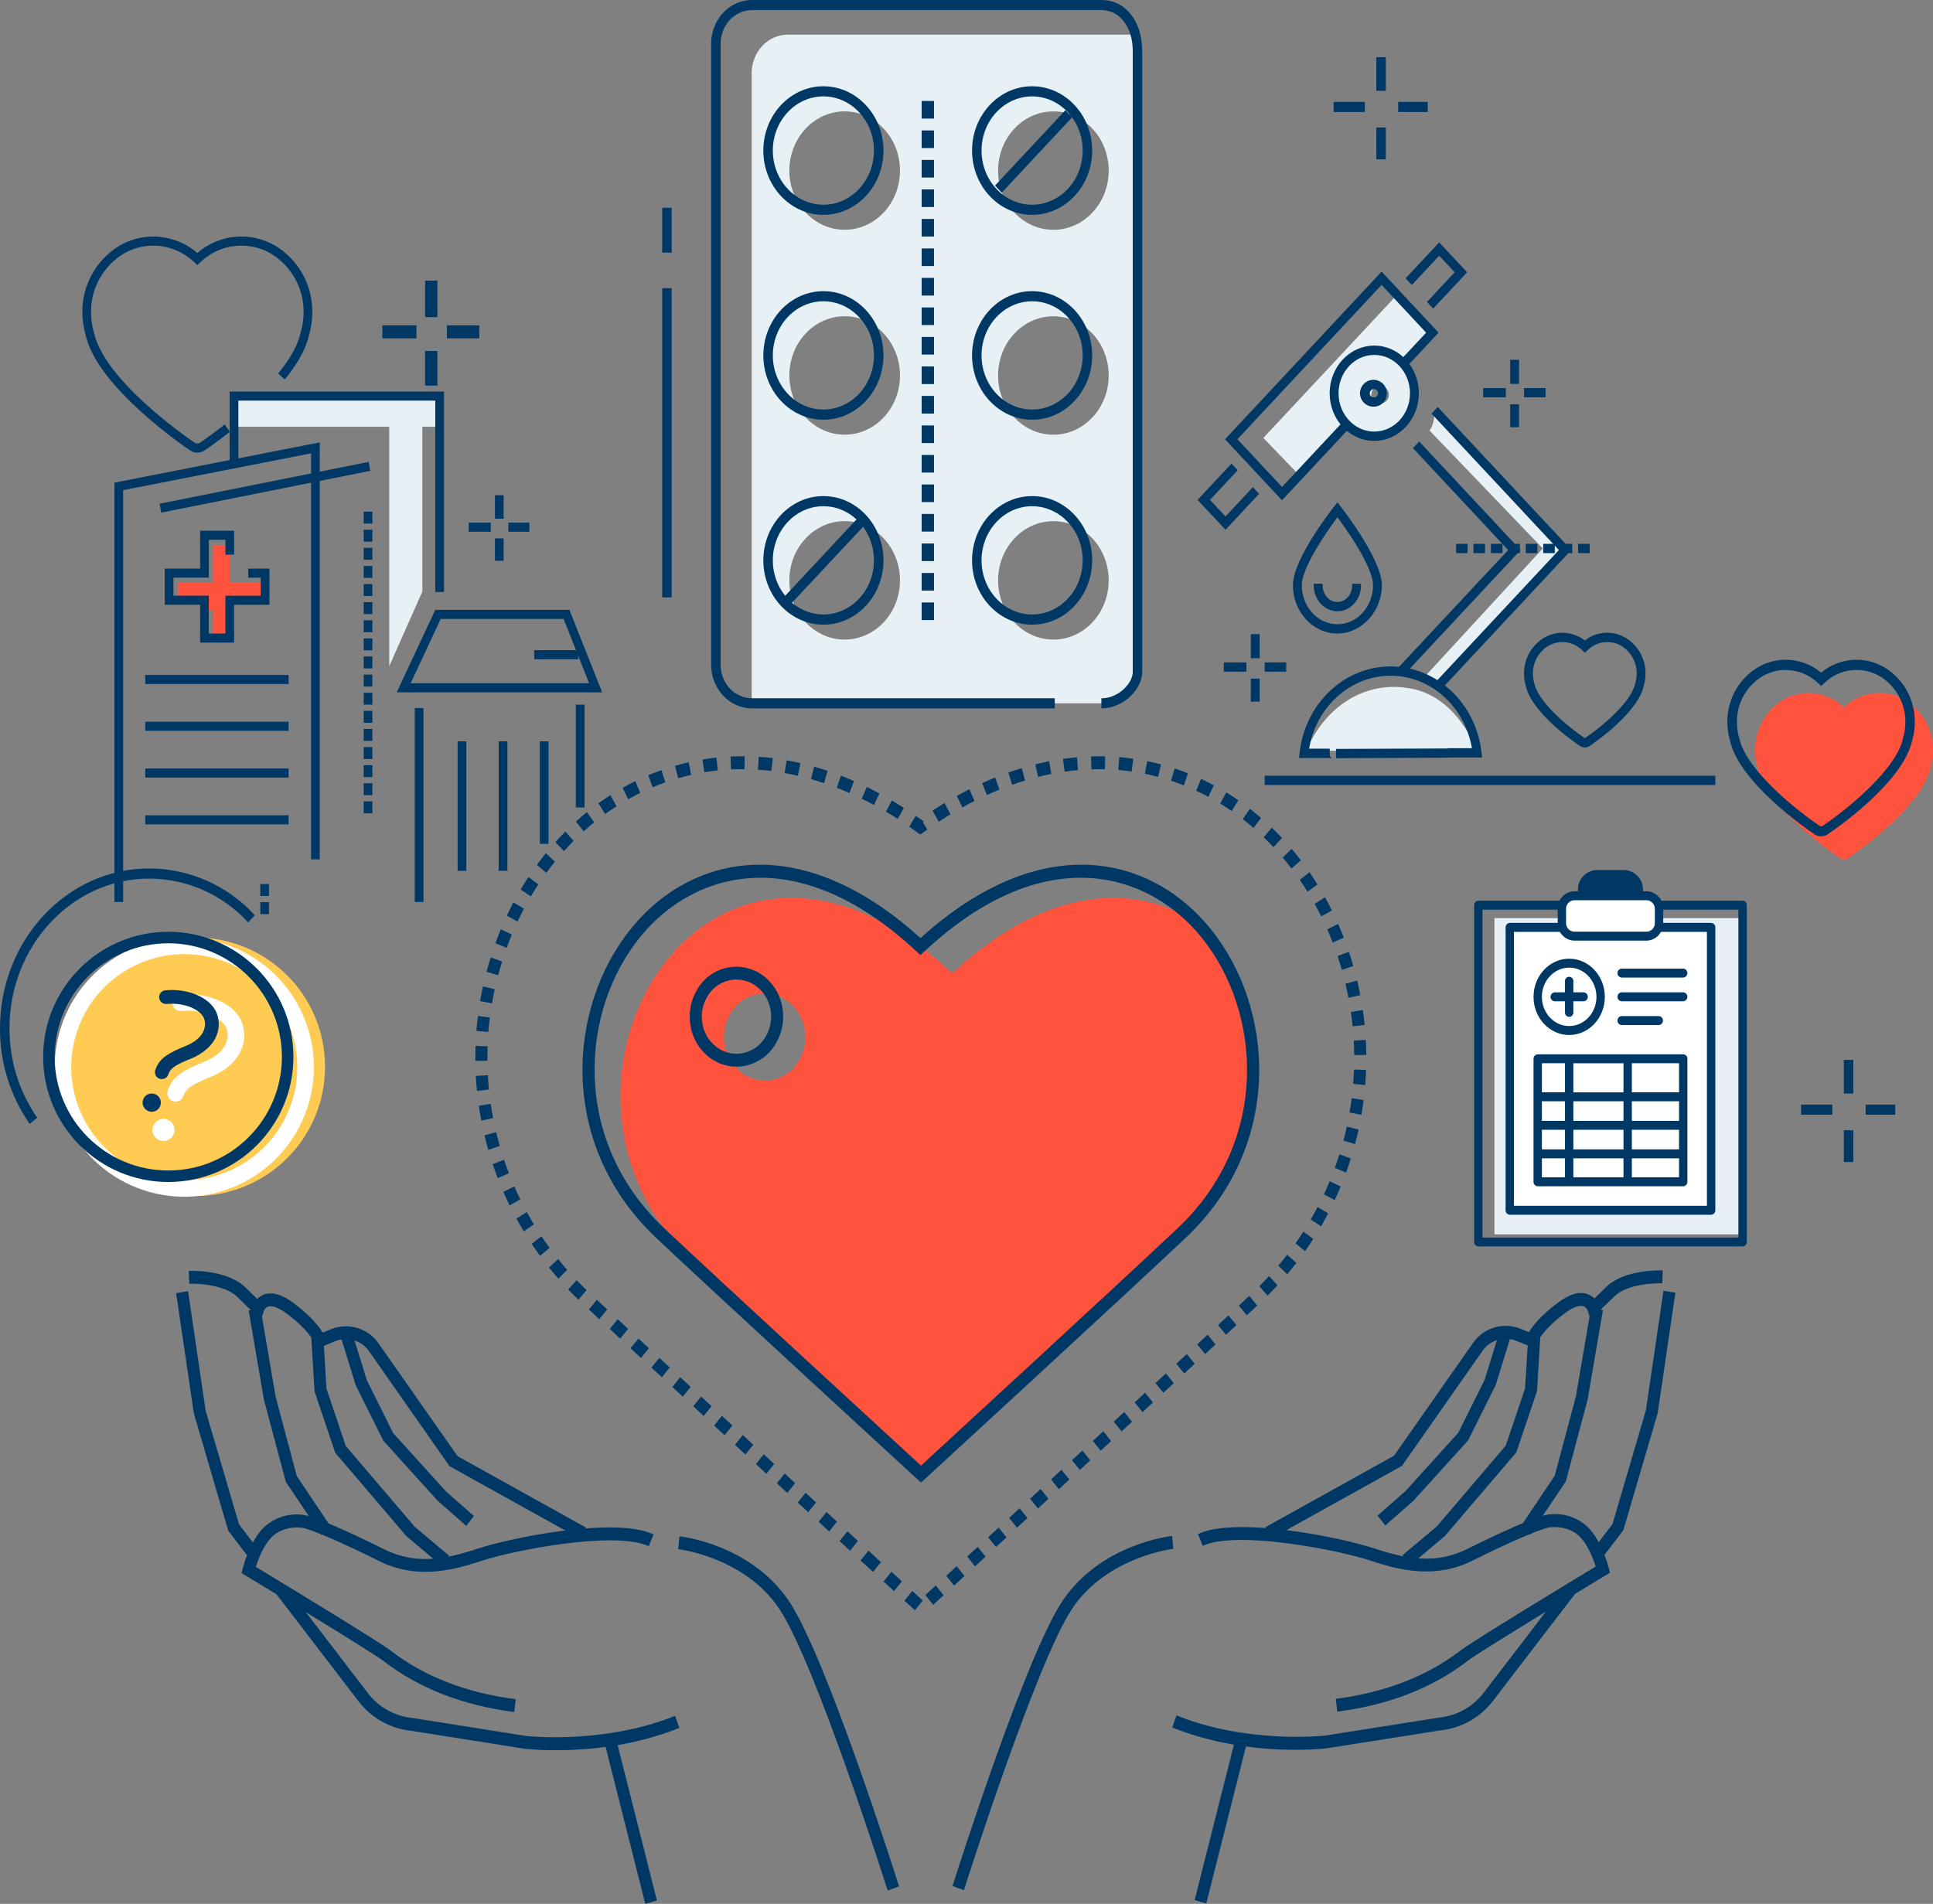 <?xml version="1.0" encoding="UTF-8"?>
<svg xmlns="http://www.w3.org/2000/svg" width="672" height="662" viewBox="0 0 672 662" fill="none">
  <rect x="0" y="0" width="672" height="662" fill="#808080" stroke="none"/>
  <g clip-path="url(#clip0_305_14744)">
    <path d="M416.199 320.921C394.713 306.944 363.973 307.769 331.059 338.453C246.524 259.669 176.697 377.723 240.49 437.987C256.244 452.87 300.284 493.418 320.654 512.147C326.723 506.57 391.097 447.375 410.874 428.681C445.171 396.278 440.742 347.167 416.199 320.933V320.921ZM277.694 368.858C273.986 375.376 265.696 377.653 259.162 373.947C258.802 373.738 258.453 373.517 258.116 373.285C251.512 368.429 249.71 359.32 253.977 352.326C257.686 345.808 265.987 343.53 272.509 347.237C272.87 347.446 273.218 347.667 273.555 347.899C280.159 352.755 281.961 361.853 277.694 368.858Z" fill="#FF533D"></path>
    <path d="M318.06 559.933L314.433 556.598L317.165 553.194L320.792 556.529L318.06 559.933ZM324.42 558.016L321.688 554.612L325.315 551.277L328.047 554.681L324.42 558.016ZM310.794 553.264L307.166 549.929L309.899 546.525L313.526 549.86L310.794 553.264ZM331.686 551.335L328.954 547.931L332.582 544.597L335.314 548.001L331.686 551.335ZM303.527 546.583L299.179 542.587L301.911 539.182L306.26 543.179L303.527 546.583ZM338.976 544.643L336.244 541.239L339.895 537.881L342.627 541.285L338.976 544.643ZM295.529 539.229L291.878 535.871L294.61 532.467L298.237 535.802L295.529 539.229ZM346.266 537.928L343.534 534.523L347.173 531.166L349.905 534.57L346.254 537.928H346.266ZM288.239 532.514L284.6 529.156L287.332 525.752L290.971 529.109L288.239 532.514ZM353.555 531.212L350.823 527.808L354.462 524.45L357.194 527.855L353.555 531.212ZM280.972 525.821L277.333 522.464L280.066 519.06L283.705 522.417L280.972 525.821ZM360.845 524.52L358.113 521.116L361.752 517.758L364.484 521.162L360.845 524.52ZM273.706 519.129L270.067 515.772L272.799 512.367L276.438 515.713L273.706 519.118V519.129ZM368.123 517.828L365.391 514.424L369.018 511.066L371.751 514.459L368.112 517.816L368.123 517.828ZM266.428 512.449L262.789 509.091L265.521 505.698L269.148 509.056L266.416 512.46L266.428 512.449ZM375.39 511.136L372.657 507.743L376.285 504.386L379.017 507.778L375.378 511.136H375.39ZM259.15 505.745L255.522 502.387L258.255 498.995L261.882 502.352L259.15 505.745ZM382.656 504.432L379.924 501.04L383.551 497.682L386.283 501.074L382.656 504.432ZM251.895 499.053L248.256 495.695L250.988 492.303L254.616 495.66L251.883 499.053H251.895ZM389.922 497.728L387.19 494.336L390.818 490.978L393.55 494.371L389.911 497.728H389.922ZM244.629 492.349L241.001 488.991L243.733 485.599L247.361 488.956L244.629 492.349ZM397.189 491.025L394.457 487.632L398.084 484.274L400.828 487.667L397.201 491.025H397.189ZM237.362 485.634L233.735 482.276L236.479 478.883L240.106 482.241L237.374 485.634H237.362ZM404.444 484.298L401.7 480.905L405.327 477.547L408.071 480.94L404.444 484.298ZM230.096 478.907L226.468 475.537L229.212 472.145L232.84 475.502L230.096 478.895V478.907ZM411.698 477.582L408.955 474.19L412.582 470.82L415.326 474.213L411.698 477.582ZM222.841 472.191L219.214 468.822L221.957 465.429L225.585 468.799L222.841 472.191ZM418.953 470.855L416.21 467.463L419.825 464.093L422.569 467.486L418.942 470.855H418.953ZM215.598 465.464L211.982 462.083L214.737 458.702L218.353 462.072L215.609 465.464H215.598ZM426.196 464.128L423.453 460.747C424.708 459.585 425.917 458.458 427.068 457.366L429.824 460.747L426.208 464.128H426.196ZM208.343 458.714C207.064 457.517 205.855 456.379 204.727 455.321L207.494 451.952C208.622 453.009 209.819 454.136 211.098 455.333L208.343 458.714ZM433.428 457.366L430.673 453.985C431.963 452.777 433.172 451.638 434.277 450.593L437.044 453.962C435.939 455.008 434.73 456.146 433.44 457.366H433.428ZM201.1 451.917C199.891 450.755 198.693 449.559 197.542 448.35L200.472 445.144C201.576 446.306 202.739 447.467 203.902 448.583L201.111 451.917H201.1ZM440.648 450.511L437.8 447.223C438.939 446.085 440.078 444.911 441.171 443.726L444.147 446.875C443.008 448.118 441.834 449.338 440.648 450.511ZM194.124 444.621C193.008 443.355 191.915 442.042 190.869 440.729L194.043 437.801C195.054 439.067 196.112 440.322 197.182 441.542L194.124 444.609V444.621ZM447.496 443.087L444.392 440.078C445.438 438.847 446.473 437.569 447.461 436.279L450.682 439.137C449.647 440.473 448.577 441.798 447.496 443.087ZM187.764 436.697C186.765 435.326 185.776 433.921 184.835 432.503L188.241 429.901C189.148 431.248 190.09 432.608 191.055 433.921L187.753 436.686L187.764 436.697ZM453.716 435.048L450.368 432.352C451.309 431.016 452.228 429.645 453.111 428.274L456.564 430.807C455.646 432.224 454.693 433.665 453.716 435.048ZM182.091 428.169C181.207 426.706 180.347 425.207 179.533 423.72L183.149 421.454C183.928 422.895 184.765 424.335 185.614 425.73L182.091 428.169ZM459.238 426.403L455.681 424.033C456.506 422.616 457.308 421.164 458.064 419.711L461.727 421.907C460.936 423.418 460.099 424.928 459.25 426.403H459.238ZM177.173 419.13C176.417 417.597 175.685 416.017 175.01 414.437L178.8 412.543C179.463 414.053 180.161 415.564 180.882 417.039L177.173 419.119V419.13ZM464.005 417.295L460.262 415.285C460.959 413.798 461.633 412.264 462.261 410.742L466.086 412.566C465.435 414.146 464.738 415.738 464.005 417.295ZM173.034 409.661C172.418 408.047 171.825 406.408 171.278 404.782L175.22 403.271C175.743 404.84 176.312 406.42 176.905 407.965L173.034 409.661ZM467.958 407.733L464.052 406.106C464.61 404.549 465.156 402.958 465.645 401.389L469.621 402.818C469.109 404.456 468.539 406.118 467.958 407.733ZM169.744 399.809C169.267 398.148 168.825 396.451 168.43 394.767L172.487 393.663C172.871 395.278 173.301 396.893 173.755 398.496L169.755 399.798L169.744 399.809ZM471.062 397.822L467.04 396.602C467.47 394.999 467.865 393.373 468.214 391.746L472.295 392.768C471.923 394.465 471.516 396.161 471.074 397.834L471.062 397.822ZM167.325 389.666C167 387.97 166.709 386.227 166.453 384.519L170.592 383.822C170.836 385.472 171.116 387.134 171.429 388.76L167.325 389.655V389.666ZM473.283 387.645L469.167 386.831C469.446 385.193 469.702 383.52 469.9 381.882L474.05 382.486C473.841 384.206 473.574 385.948 473.283 387.656V387.645ZM165.826 379.338C165.651 377.618 165.512 375.864 165.419 374.121L169.604 373.854C169.697 375.515 169.825 377.2 169.988 378.85L165.826 379.326V379.338ZM474.597 377.281L470.423 376.886C470.551 375.236 470.655 373.552 470.714 371.879L474.899 372.053C474.841 373.784 474.736 375.55 474.597 377.281ZM165.256 368.893V367.731C165.256 366.383 165.279 365.012 165.326 363.665L169.511 363.827C169.465 365.117 169.441 366.43 169.441 367.719V368.846L165.256 368.893ZM470.783 366.86C470.772 365.187 470.714 363.502 470.632 361.84L474.818 361.585C474.911 363.316 474.969 365.082 474.98 366.813L470.795 366.86H470.783ZM169.79 358.831L165.616 358.448C165.756 356.717 165.93 354.962 166.151 353.243L170.302 353.835C170.092 355.485 169.93 357.17 169.79 358.82V358.831ZM470.237 356.868C470.074 355.218 469.865 353.533 469.632 351.884L473.771 351.198C474.027 352.918 474.236 354.66 474.411 356.391L470.249 356.868H470.237ZM171.034 348.898L166.907 348.084C167.197 346.377 167.535 344.657 167.907 342.961L171.987 343.983C171.639 345.61 171.313 347.259 171.034 348.898ZM468.795 346.946C468.481 345.308 468.133 343.669 467.749 342.054L471.806 340.951C472.202 342.635 472.574 344.343 472.899 346.051L468.795 346.946ZM173.162 339.127L169.139 337.907C169.581 336.245 170.069 334.561 170.592 332.911L174.569 334.34C174.069 335.92 173.604 337.535 173.185 339.138L173.162 339.127ZM466.482 337.221C466.028 335.63 465.528 334.026 465.005 332.458L468.946 330.947C469.493 332.586 470.016 334.259 470.481 335.92L466.482 337.233V337.221ZM176.138 329.6L172.232 327.973C172.813 326.347 173.452 324.732 174.115 323.14L177.94 324.964C177.301 326.486 176.696 328.043 176.138 329.6ZM463.308 327.764C462.715 326.219 462.087 324.673 461.413 323.163L465.203 321.258C465.889 322.826 466.551 324.441 467.168 326.044L463.296 327.752L463.308 327.764ZM179.94 320.421L176.196 318.4C176.929 316.843 177.696 315.298 178.498 313.776L182.149 315.983C181.382 317.435 180.637 318.922 179.94 320.41V320.421ZM459.32 318.667C458.587 317.191 457.82 315.716 457.029 314.287L460.634 311.998C461.459 313.485 462.273 315.03 463.029 316.564L459.32 318.655V318.667ZM184.544 311.696L180.998 309.302C181.87 307.827 182.777 306.363 183.718 304.946L187.137 307.525C186.241 308.884 185.369 310.278 184.532 311.696H184.544ZM454.541 310.046C453.681 308.652 452.774 307.269 451.856 305.945L455.227 303.284C456.181 304.678 457.134 306.119 458.029 307.583L454.541 310.046ZM189.938 303.505L186.637 300.74C187.636 299.357 188.694 298.009 189.752 296.685L192.915 299.624C191.892 300.879 190.892 302.18 189.938 303.493V303.505ZM448.984 301.983C448.007 300.693 446.984 299.415 445.938 298.184L449.042 295.175C450.135 296.464 451.205 297.8 452.228 299.136L448.984 301.971V301.983ZM196.077 295.93L193.066 292.816C194.194 291.561 195.368 290.318 196.554 289.133L199.426 292.409C198.286 293.548 197.17 294.733 196.089 295.93H196.077ZM442.717 294.57C441.613 293.397 440.474 292.235 439.323 291.131L442.125 287.797C443.334 288.959 444.52 290.167 445.682 291.387L442.729 294.57H442.717ZM319.955 290.19L318.781 289.342C317.886 288.692 316.991 288.064 316.095 287.448L318.363 283.672C318.897 284.033 319.421 284.404 319.944 284.776C319.99 284.753 320.025 284.718 320.06 284.695L320.246 284.997C320.537 285.206 320.816 285.404 321.118 285.613L320.874 286.008L322.374 288.448C321.955 288.738 321.537 289.04 321.118 289.342L319.944 290.19H319.955ZM202.913 289.087L200.216 285.648C201.472 284.521 202.762 283.417 204.041 282.371L206.564 285.95C205.332 286.937 204.099 287.994 202.913 289.075V289.087ZM435.765 287.878C434.556 286.833 433.312 285.81 432.056 284.846L434.509 281.209C435.823 282.232 437.137 283.301 438.404 284.393L435.765 287.89V287.878ZM326.361 285.706L324.176 281.883C325.548 280.977 326.954 280.094 328.361 279.234L330.431 283.138C329.082 283.963 327.722 284.834 326.373 285.706H326.361ZM312.096 284.753C310.747 283.893 309.375 283.045 308.004 282.243L310.027 278.316C311.433 279.153 312.852 280.024 314.235 280.907L312.084 284.753H312.096ZM210.389 283.033L208.052 279.316C209.401 278.34 210.796 277.387 212.191 276.492L214.342 280.35C213.017 281.198 211.691 282.104 210.401 283.033H210.389ZM428.208 282.011C426.906 281.116 425.557 280.233 424.22 279.42L426.301 275.528C427.72 276.388 429.115 277.306 430.487 278.247L428.219 282.011H428.208ZM334.57 280.733L332.628 276.76C334.07 275.946 335.535 275.179 336.988 274.436L338.778 278.491C337.383 279.199 335.965 279.955 334.57 280.745V280.733ZM303.841 279.908C302.446 279.153 301.016 278.421 299.598 277.724L301.342 273.646C302.807 274.366 304.271 275.121 305.725 275.911L303.841 279.92V279.908ZM218.4 277.91L216.446 273.948C217.888 273.135 219.365 272.356 220.841 271.624L222.585 275.702C221.178 276.399 219.772 277.143 218.4 277.91ZM420.093 277.073C418.709 276.33 417.279 275.609 415.861 274.947L417.535 270.834C419.023 271.531 420.511 272.275 421.976 273.053L420.093 277.062V277.073ZM343.08 276.434L341.441 272.31C342.941 271.624 344.452 270.962 345.963 270.358L347.452 274.552C345.998 275.145 344.533 275.772 343.092 276.434H343.08ZM295.296 275.737C293.843 275.098 292.378 274.482 290.913 273.925L292.343 269.707C293.854 270.3 295.389 270.927 296.889 271.589L295.296 275.737ZM226.898 273.75L225.364 269.579C226.875 268.94 228.433 268.336 229.968 267.79L231.293 272.043C229.828 272.565 228.352 273.135 226.91 273.75H226.898ZM411.536 273.1C410.082 272.519 408.594 271.973 407.118 271.485L408.362 267.198C409.908 267.709 411.478 268.278 413.001 268.882L411.547 273.088H411.536V273.1ZM351.87 272.879L350.544 268.627C352.09 268.081 353.66 267.558 355.206 267.093L356.346 271.404C354.858 271.857 353.346 272.356 351.858 272.879H351.87ZM286.46 272.321C284.96 271.81 283.449 271.345 281.949 270.916L283.03 266.582C284.588 267.023 286.169 267.511 287.716 268.046L286.46 272.321ZM235.758 270.613L234.653 266.291C236.223 265.838 237.816 265.42 239.408 265.048L240.28 269.44C238.769 269.789 237.246 270.184 235.746 270.613H235.758ZM402.607 270.149C401.095 269.742 399.561 269.382 398.038 269.068L398.828 264.665C400.433 264.99 402.037 265.374 403.618 265.792L402.607 270.137V270.149ZM360.892 270.149L359.938 265.78C361.531 265.385 363.135 265.013 364.728 264.7L365.484 269.103C363.961 269.405 362.415 269.754 360.892 270.137V270.149ZM277.392 269.742C275.857 269.394 274.311 269.068 272.787 268.801L273.473 264.374C275.055 264.653 276.671 264.99 278.275 265.362L277.392 269.742ZM244.873 268.534L244.222 264.096C245.826 263.828 247.465 263.608 249.081 263.433L249.5 267.895C247.954 268.057 246.396 268.278 244.873 268.534ZM370.111 268.325L369.553 263.875C371.169 263.642 372.809 263.457 374.413 263.317L374.762 267.79C373.204 267.93 371.646 268.116 370.1 268.336L370.111 268.325ZM393.422 268.267C391.887 268.046 390.318 267.872 388.771 267.732L389.097 263.259C390.725 263.399 392.364 263.584 393.98 263.817L393.422 268.267ZM268.16 268.081C266.614 267.895 265.044 267.744 263.51 267.628L263.777 263.143C265.405 263.247 267.044 263.41 268.649 263.608L268.172 268.057L268.16 268.081ZM254.162 267.546L253.976 263.062C255.592 262.98 257.232 262.957 258.871 262.969L258.824 267.453C257.266 267.442 255.685 267.465 254.151 267.535L254.162 267.546ZM379.436 267.5L379.308 263.015C380.947 262.969 382.586 262.957 384.214 262.992L384.109 267.477C382.563 267.442 380.993 267.442 379.436 267.488V267.5Z" fill="#003865"></path>
    <path d="M320.188 515.528L318.827 514.273C318.13 513.634 248.593 449.768 228.049 430.366C193.938 398.137 196.972 350.269 219.609 322.618C230.898 308.815 246.291 301.031 262.951 300.682C281.507 300.276 301.202 309.105 320.013 326.196C338.836 309.094 358.578 300.264 377.18 300.682C393.875 301.042 409.303 308.861 420.627 322.699C443.264 350.35 446.321 398.183 412.268 430.354C391.724 449.768 322.257 513.623 321.56 514.262L320.199 515.516L320.188 515.528ZM264.335 305.225C246.663 305.225 232.223 313.985 222.748 325.569C201.472 351.57 198.67 396.615 230.816 426.996C249.732 444.877 310.305 500.54 320.176 509.614C330.059 500.529 390.562 444.865 409.478 426.996C441.578 396.673 438.741 351.663 417.453 325.65C399.386 303.575 363.379 291.678 321.362 330.832L319.99 332.11L318.618 330.832C298.749 312.312 280.228 305.213 264.335 305.213V305.225Z" fill="#003865"></path>
    <path d="M255.987 370.903C252.825 370.903 249.744 369.904 247.163 368.08C243.477 365.477 240.955 361.539 240.129 357.1C239.222 352.604 240.036 347.934 242.408 344.018C246.686 336.536 256.22 333.922 263.719 338.197C264.114 338.43 264.509 338.674 264.881 338.929C268.567 341.532 271.09 345.471 271.915 349.909C272.822 354.405 272.008 359.076 269.637 362.991C267.393 366.802 263.684 369.52 259.382 370.52C258.266 370.775 257.127 370.903 255.987 370.903ZM256.045 340.602C251.872 340.649 248.035 342.868 245.931 346.47C244.175 349.386 243.57 352.848 244.233 356.183C244.849 359.471 246.721 362.398 249.453 364.327C252.081 366.198 255.383 366.848 258.522 366.14C261.719 365.396 264.463 363.374 266.125 360.551C267.881 357.635 268.486 354.173 267.823 350.838C267.207 347.55 265.335 344.622 262.603 342.694C260.684 341.346 258.394 340.614 256.045 340.614V340.602Z" fill="#003865"></path>
    <path d="M178.789 595.3C160.943 593.011 145.701 587.086 133.493 577.686C128.877 574.131 85.825 548.118 85.395 547.851L83.988 547.002L84.407 545.318C84.488 544.969 86.581 536.697 91.15 531.666C94.894 527.809 100.253 525.997 105.567 526.775C111.31 527.623 131.179 537.534 133.435 538.661C144.061 543.982 154.083 542.471 165.861 538.556C177.499 534.687 214.005 527.275 227.224 533.548L225.527 537.65C214.052 532.212 178.929 538.904 167.093 542.831C156.095 546.491 144.189 549.012 131.644 542.727C121.018 537.406 108.45 531.748 104.985 531.225C102.497 530.853 97.405 531.202 94.138 534.792C91.441 537.766 89.708 542.39 88.93 544.83C96.707 549.535 131.586 570.669 135.946 574.038C147.573 582.996 162.152 588.643 179.289 590.838L178.789 595.288V595.3Z" fill="#003865"></path>
    <path d="M193.113 608.579C189.59 608.602 186.079 608.44 182.579 608.091H182.498L143.038 601.841C135.69 601.109 128.982 597.333 124.541 591.43L95.882 554.043L99.126 551.196L127.784 588.584C131.54 593.58 137.213 596.775 143.445 597.379L143.585 597.402L183.056 603.653C184.195 603.769 210.482 606.441 234.688 596.624L236.176 600.818C220.086 607.336 203.495 608.591 193.113 608.591V608.579Z" fill="#003865"></path>
    <path d="M86.883 542.111L79.338 532.235L67.386 491.432L61.235 449.64L65.374 448.943L71.501 490.572L83.104 530.062L90.127 539.264L86.883 542.099V542.111Z" fill="#003865"></path>
    <path d="M201.751 535.093L156.28 509.823L128.354 469.938C125.796 466.15 120.948 464.64 116.693 466.301L109.601 469.171L109.147 466.754C109.008 466.359 107.473 462.653 99.8 456.844C95.998 453.974 94.01 454.044 93.161 454.346C92.533 454.602 92.022 455.09 91.766 455.729L90.743 458.993L82.488 450.953C78.186 446.771 68.99 446.236 65.805 446.387L65.63 441.914C66.165 441.891 78.861 441.38 85.313 447.654L89.429 451.662C90.103 450.965 90.941 450.431 91.847 450.105C94.684 449.106 98.172 450.152 102.206 453.207C108.147 457.692 110.903 461.236 112.17 463.362L115.205 462.13C121.227 459.772 128.087 461.898 131.702 467.266L159.059 506.326L203.658 531.131L201.728 535.105H201.739L201.751 535.093Z" fill="#003865"></path>
    <path d="M308.597 657.387C308.341 656.597 283.298 577.639 270.8 559.236C258.662 541.367 236.025 538.706 235.793 538.671L236.212 534.21C237.211 534.315 260.952 537.115 274.183 556.587C287.053 575.536 311.527 652.659 312.561 655.935L308.597 657.376V657.387Z" fill="#003865"></path>
    <path d="M111.775 533.792L99.358 515.25L91.731 486.61L86.453 455.694L90.569 454.881L95.824 485.693L103.183 513.263L115.182 531.167L111.775 533.781V533.792Z" fill="#003865"></path>
    <path d="M153.502 544.434L141.271 534.14L116.542 505.141L109.345 483.81L108.183 464.477L112.368 464.187L113.496 482.88L120.204 502.783L144.131 530.841L156.095 540.914L153.502 544.434Z" fill="#003865"></path>
    <path d="M162.082 530.585L152.153 521.837L133.237 500.935L123.657 481.661L118.519 465.035L122.495 463.629L127.517 479.895L136.656 498.275L155.072 518.63L164.733 527.123L162.071 530.585H162.082Z" fill="#003865"></path>
    <path d="M210.296 606.476L214.342 605.303L228.375 660.838L224.329 662.012L210.296 606.476Z" fill="#003865"></path>
    <path d="M464.889 595.159L464.39 590.709C481.527 588.513 496.106 582.855 507.732 573.909C512.092 570.552 546.971 549.406 554.749 544.701C553.97 542.261 552.238 537.637 549.541 534.663C546.274 531.061 541.181 530.724 538.693 531.096C535.229 531.607 522.661 537.265 512.034 542.598C499.489 548.883 487.584 546.362 476.586 542.702C464.75 538.764 429.627 532.072 418.152 537.521L416.454 533.419C429.685 527.146 466.18 534.558 477.818 538.427C489.595 542.342 499.617 543.864 510.244 538.531C512.488 537.405 532.369 527.506 538.112 526.646C543.425 525.856 548.796 527.68 552.529 531.537C557.098 536.568 559.179 544.84 559.272 545.189L559.679 546.873L558.26 547.722C557.818 547.989 514.778 573.991 510.162 577.557C497.955 586.957 482.713 592.882 464.866 595.171L464.889 595.159Z" fill="#003865"></path>
    <path d="M450.577 608.439C440.184 608.439 423.593 607.185 407.514 600.667L409.002 596.473C433.254 606.302 459.506 603.618 460.634 603.502L500.257 597.239C506.477 596.635 512.162 593.44 515.917 588.444L544.576 551.045L547.808 553.891L519.149 591.279C514.72 597.181 508.011 600.957 500.664 601.689L461.123 607.94C457.623 608.288 454.1 608.451 450.577 608.428V608.439Z" fill="#003865"></path>
    <path d="M556.807 541.971L553.563 539.136L560.586 529.934L572.177 490.432L578.304 448.804L582.443 449.501L576.27 491.455L564.341 532.084L556.807 541.959V541.971Z" fill="#003865"></path>
    <path d="M441.939 534.954L440.009 530.98L484.631 506.175L511.987 467.114C515.603 461.747 522.462 459.609 528.485 461.979L531.519 463.21C532.787 461.073 535.542 457.541 541.483 453.056C545.517 450 549.017 448.966 551.842 449.954C552.761 450.279 553.586 450.814 554.272 451.511L558.388 447.502C564.829 441.229 577.525 441.74 578.059 441.763L577.873 446.248C577.757 446.248 566.363 445.795 561.19 450.814L552.935 458.854L551.912 455.589C551.656 454.938 551.133 454.439 550.482 454.195C549.633 453.916 547.645 453.869 543.89 456.716C536.216 462.525 534.682 466.243 534.542 466.626L534.054 469.182L531.775 468.113L526.985 466.173C522.73 464.5 517.882 466.01 515.324 469.81L487.398 509.695L486.979 509.928L441.939 534.965V534.954Z" fill="#003865"></path>
    <path d="M335.093 657.248L331.129 655.807C332.164 652.531 356.637 575.408 369.507 556.459C382.738 536.975 406.479 534.187 407.479 534.082L407.909 538.543C407.583 538.578 384.982 541.309 372.902 559.096C360.404 577.5 335.349 656.458 335.105 657.248H335.093Z" fill="#003865"></path>
    <path d="M531.904 533.652L528.497 531.038L540.495 513.134L547.855 485.564L553.122 454.752L557.249 455.565L551.924 486.691L544.344 515.121L531.915 533.652H531.904Z" fill="#003865"></path>
    <path d="M490.188 544.295L487.596 540.763L499.559 530.701L523.486 502.643L530.194 482.741L531.322 464.047L535.508 464.337L534.345 483.67L527.148 505.013L502.291 534.117L490.188 544.306V544.295Z" fill="#003865"></path>
    <path d="M481.596 530.446L478.934 526.983L488.595 518.49L507.011 498.135L516.138 479.755L521.16 463.501L525.136 464.907L519.998 481.533L510.418 500.807L491.327 521.883L481.573 530.469L481.596 530.446Z" fill="#003865"></path>
    <path d="M415.304 660.71L429.337 605.175L433.383 606.348L419.35 661.884L415.304 660.71Z" fill="#003865"></path>
    <path d="M81.36 148.389H135.318V231.646L146.828 205.679V148.389H152.839V137.724H81.36V148.389Z" fill="#E7F1F5"></path>
    <path d="M662.373 243.439C655.513 239.361 646.77 240.395 641.062 245.96C637.748 242.777 633.33 240.988 628.726 240.964C625.564 240.964 622.46 241.836 619.739 243.451C613.694 247.18 610.043 253.791 610.124 260.89C610.124 262.935 610.427 264.956 611.008 266.908C614.089 281.082 638.644 297.708 639.69 298.428C640.097 298.707 640.585 298.858 641.074 298.858C641.562 298.858 642.05 298.707 642.457 298.428C643.503 297.72 668.035 281.082 671.116 266.908C671.697 264.956 672 262.923 672 260.89C672.081 253.791 668.43 247.157 662.385 243.427L662.373 243.439Z" fill="#FF533D"></path>
    <path d="M394.724 12.048H273.857C266.928 12.048 261.312 18.066 261.312 25.49V241.405C261.312 242.462 261.44 243.52 261.673 244.554H382.889C389.818 244.554 395.433 238.535 395.433 233.714V17.799C395.433 15.859 395.201 13.918 394.713 12.048H394.724ZM293.645 222.386C283.019 222.386 274.415 213.161 274.415 201.798C274.415 190.435 283.03 181.211 293.645 181.211C304.26 181.211 312.875 190.435 312.875 201.798C312.875 213.161 304.26 222.386 293.645 222.386ZM293.645 151.142C283.019 151.142 274.415 141.917 274.415 130.555C274.415 119.192 283.03 109.967 293.645 109.967C304.26 109.967 312.875 119.192 312.875 130.555C312.875 141.917 304.26 151.142 293.645 151.142ZM293.645 79.899C283.019 79.899 274.415 70.674 274.415 59.311C274.415 47.948 283.03 38.724 293.645 38.724C304.26 38.724 312.875 47.948 312.875 59.311C312.875 70.674 304.26 79.899 293.645 79.899ZM366.205 222.397C355.579 222.397 346.975 213.173 346.975 201.81C346.975 190.447 355.59 181.222 366.205 181.222C376.82 181.222 385.435 190.435 385.435 201.81C385.435 213.184 376.82 222.397 366.205 222.397ZM366.205 151.154C355.579 151.154 346.975 141.929 346.975 130.566C346.975 119.204 355.59 109.979 366.205 109.979C376.82 109.979 385.435 119.204 385.435 130.566C385.435 141.929 376.82 151.154 366.205 151.154ZM366.205 79.91C355.579 79.91 346.975 70.686 346.975 59.323C346.975 47.96 355.59 38.735 366.205 38.735C376.82 38.735 385.435 47.96 385.435 59.323C385.435 70.686 376.82 79.91 366.205 79.91Z" fill="#E7F1F5"></path>
    <path d="M513.417 261.063C513.417 261.063 507.069 242.729 490.908 239.488C474.748 236.246 460.668 245.599 454.1 261.063H513.417Z" fill="#E7F1F5"></path>
    <path d="M498.663 143.603C498.663 143.603 498.756 147.46 496.954 149.679L536.344 190.715L494.873 235.759L500.779 237.641L544.099 191.261L498.652 143.603H498.663Z" fill="#E7F1F5"></path>
    <path d="M480.492 122.085C472.388 119.901 464.04 124.687 461.855 132.785C459.669 140.883 464.459 149.225 472.562 151.41C480.666 153.594 489.014 148.807 491.199 140.709C491.548 139.419 491.723 138.083 491.723 136.747C491.885 129.834 487.212 123.723 480.492 122.085ZM480.003 140.291C478.317 140.407 476.853 139.141 476.736 137.456C476.62 135.771 477.887 134.307 479.573 134.191C481.259 134.075 482.724 135.341 482.84 137.026C482.84 137.096 482.84 137.166 482.84 137.235C482.898 138.862 481.619 140.233 479.992 140.279L480.003 140.291Z" fill="#E7F1F5"></path>
    <path d="M485.282 102.938L439.195 152.281L451.659 165.224L467.203 148.064L463.797 138.63L465.203 130.114L473.644 122.457L480.608 121.795L488.921 126.291L497.955 115.196L485.294 102.927L485.282 102.938Z" fill="#E7F1F5"></path>
    <path d="M92.173 202.635H89.929L79.838 202.415L79.884 192.365V189.483H74.211V202.635H61.922V208.712H71.095V212.069H74.211V221.864H79.884V208.712H92.185V202.635H92.173Z" fill="#FF533D"></path>
    <path d="M437.429 220.992H435.348V228.381H437.429V220.992Z" fill="#003865" stroke="#003865"></path>
    <path d="M446.648 230.833H440.148V233.064H446.648V230.833Z" fill="#003865" stroke="#003865"></path>
    <path d="M437.429 236.468H435.348V243.462H437.429V236.468Z" fill="#003865" stroke="#003865"></path>
    <path d="M432.824 230.833H425.953V233.064H432.824V230.833Z" fill="#003865" stroke="#003865"></path>
    <path d="M527.589 125.594H525.508V132.983H527.589V125.594Z" fill="#003865" stroke="#003865"></path>
    <path d="M536.82 135.435H530.321V137.665H536.82V135.435Z" fill="#003865" stroke="#003865"></path>
    <path d="M527.589 141.069H525.508V148.064H527.589V141.069Z" fill="#003865" stroke="#003865"></path>
    <path d="M522.985 135.435H516.114V137.665H522.985V135.435Z" fill="#003865" stroke="#003865"></path>
    <path d="M174.592 172.683H172.569V179.863H174.592V172.683Z" fill="#003865" stroke="#003865"></path>
    <path d="M183.533 182.232H177.231V184.393H183.533V182.232Z" fill="#003865" stroke="#003865"></path>
    <path d="M174.592 187.705H172.569V194.49H174.592V187.705Z" fill="#003865" stroke="#003865"></path>
    <path d="M170.116 182.232H163.454V184.393H170.116V182.232Z" fill="#003865" stroke="#003865"></path>
    <path d="M644.294 368.545H641.004V380.233H644.294V368.545Z" fill="#003865"></path>
    <path d="M658.862 384.09H648.596V387.61H658.862V384.09Z" fill="#003865"></path>
    <path d="M644.294 393.002H641.004V404.063H644.294V393.002Z" fill="#003865"></path>
    <path d="M636.993 384.09H626.146V387.61H636.993V384.09Z" fill="#003865"></path>
    <path d="M481.771 19.891H478.48V31.579H481.771V19.891Z" fill="#003865"></path>
    <path d="M496.338 35.424H486.072V38.944H496.338V35.424Z" fill="#003865"></path>
    <path d="M481.771 44.336H478.48V55.397H481.771V44.336Z" fill="#003865"></path>
    <path d="M474.481 35.424H463.634V38.944H474.481V35.424Z" fill="#003865"></path>
    <path d="M151.561 98.082H148.271V109.77H151.561V98.082Z" fill="#003865" stroke="#003865"></path>
    <path d="M166.128 113.627H155.862V117.147H166.128V113.627Z" fill="#003865" stroke="#003865"></path>
    <path d="M151.561 122.539H148.271V133.588H151.561V122.539Z" fill="#003865" stroke="#003865"></path>
    <path d="M144.271 113.627H133.424V117.147H144.271V113.627Z" fill="#003865" stroke="#003865"></path>
    <path d="M550.947 259.403C550.436 259.403 549.936 259.252 549.517 258.961C547.82 257.823 532.961 247.61 530.915 238.362C530.52 237.026 530.322 235.643 530.322 234.249C530.264 229.358 532.787 224.792 536.949 222.236C541.379 219.598 546.994 220.04 550.936 223.351C554.889 220.04 560.493 219.587 564.934 222.224C569.108 224.792 571.619 229.358 571.561 234.249C571.561 235.643 571.363 237.026 570.968 238.362C568.922 247.598 554.063 257.823 552.377 258.95C551.959 259.24 551.459 259.391 550.947 259.391V259.403ZM543.134 222.759C541.309 222.759 539.519 223.258 537.949 224.199C534.461 226.349 532.357 230.171 532.403 234.261C532.403 235.434 532.578 236.608 532.915 237.735L532.938 237.816C534.426 244.636 545.157 253.384 550.633 257.067C550.831 257.195 551.087 257.195 551.284 257.067C556.749 253.396 567.468 244.636 568.956 237.816L568.98 237.723C569.317 236.596 569.491 235.422 569.491 234.249C569.538 230.148 567.433 226.325 563.946 224.176C562.376 223.246 560.586 222.747 558.76 222.747C556.109 222.747 553.563 223.793 551.656 225.628L550.971 226.279L550.285 225.628C548.366 223.793 545.82 222.759 543.169 222.747L543.134 222.759Z" fill="#003865" stroke="#003865"></path>
    <path d="M633.11 290.83C632.307 290.83 631.517 290.586 630.854 290.133C628.18 288.344 604.695 272.194 601.451 257.59C600.835 255.487 600.509 253.291 600.509 251.095C600.416 243.369 604.393 236.166 610.973 232.111C617.972 227.94 626.855 228.649 633.098 233.889C639.341 228.66 648.2 227.94 655.211 232.099C661.792 236.154 665.768 243.369 665.675 251.095C665.675 253.291 665.361 255.475 664.733 257.59C661.489 272.194 638.027 288.332 635.353 290.121C634.691 290.574 633.9 290.818 633.098 290.818L633.11 290.83ZM620.774 232.947C617.891 232.947 615.066 233.737 612.589 235.213C607.078 238.606 603.741 244.647 603.823 251.118C603.823 252.977 604.09 254.825 604.625 256.614L604.66 256.753C606.997 267.535 623.971 281.361 632.61 287.17C632.924 287.379 633.319 287.379 633.633 287.17C642.259 281.361 659.222 267.535 661.559 256.753L661.594 256.614C662.129 254.836 662.396 252.989 662.396 251.13C662.478 244.659 659.141 238.617 653.63 235.213C647.387 231.495 639.423 232.448 634.214 237.513L633.121 238.547L632.028 237.513C629.005 234.609 624.983 232.971 620.786 232.959H620.774V232.947Z" fill="#003865"></path>
    <path d="M68.618 156.894C67.816 156.894 67.026 156.65 66.351 156.197C65.037 155.314 34.216 134.413 30.263 116.393C29.519 113.86 29.136 111.246 29.136 108.608C29.031 99.395 33.763 90.798 41.611 85.964C45.133 83.873 49.168 82.758 53.272 82.746C58.934 82.769 64.386 84.861 68.607 88.625C76.048 81.921 86.988 80.841 95.591 85.953C103.439 90.798 108.171 99.383 108.066 108.597C108.066 111.234 107.683 113.86 106.939 116.381C105.962 120.854 103.265 125.85 98.928 131.241L97.394 129.824C101.532 124.677 104.079 119.971 104.974 115.835L104.997 115.754C105.695 113.43 106.043 111.025 106.043 108.597C106.136 100.15 101.8 92.273 94.615 87.847C86.465 83.002 76.071 84.233 69.281 90.856L68.607 91.495L67.932 90.856C63.991 87.068 58.736 84.93 53.272 84.907C49.505 84.907 45.819 85.941 42.587 87.858C35.39 92.285 31.054 100.162 31.147 108.608C31.147 111.037 31.496 113.453 32.193 115.777L32.217 115.858C35.949 133.03 66.142 153.502 67.421 154.361C68.142 154.838 69.072 154.838 69.793 154.361C70.153 154.117 73.525 151.84 78.024 148.308L79.222 150.051C74.664 153.629 71.246 155.941 70.874 156.197C70.211 156.65 69.421 156.894 68.618 156.894Z" fill="#003865" stroke="#003865"></path>
    <path d="M233.502 207.713H230.212V100.185H233.502V207.713ZM233.502 87.835H230.212V72.231H233.502V87.835Z" fill="#003865"></path>
    <path d="M382.889 246.332V242.811C389.109 242.811 393.794 237.304 393.794 233.737V17.799C393.794 9.388 389.307 3.52 382.889 3.52H261.417C255.407 3.52 250.512 8.76 250.512 15.197V231.123C250.512 237.56 255.407 242.8 261.417 242.8H366.682V246.32H261.417C253.593 246.32 247.222 239.5 247.222 231.123V15.197C247.222 6.82 253.593 0 261.417 0H382.889C391.248 0 397.085 7.32 397.085 17.799V233.714C397.085 239.43 390.748 246.308 382.889 246.308V246.332Z" fill="#003865"></path>
    <path d="M324.199 215.116H320.909V209.992H324.199V215.116ZM324.199 204.857H320.909V199.734H324.199V204.857ZM324.199 194.598H320.909V189.475H324.199V194.598ZM324.199 184.339H320.909V179.204H324.199V184.339ZM324.199 174.08H320.909V168.957H324.199V174.08ZM324.199 163.821H320.909V158.698H324.199V163.821ZM324.199 153.562H320.909V148.439H324.199V153.562ZM324.199 143.303H320.909V138.168H324.199V143.303ZM324.199 133.044H320.909V127.921H324.199V133.044ZM324.199 122.785H320.909V117.662H324.199V122.785ZM324.199 112.526H320.909V107.403H324.199V112.526ZM324.199 102.267H320.909V97.132H324.199V102.267ZM324.199 92.008H320.909V86.885H324.199V92.008ZM324.199 81.749H320.909V76.626H324.199V81.749ZM324.199 71.49H320.909V66.367H324.199V71.49ZM324.199 61.232H320.909V56.096H324.199V61.232ZM324.199 50.984H320.909V45.861H324.199V50.984ZM324.199 40.737H320.909V35.602H324.199V40.737ZM93.01 317.346H90.987V314.197H93.01V317.346ZM93.01 311.049H90.987V307.9H93.01V311.049Z" fill="#003865" stroke="#003865"></path>
    <path d="M286.251 74.705C274.741 74.705 265.37 64.679 265.37 52.352C265.37 40.025 274.741 29.998 286.251 29.998C297.761 29.998 307.132 40.025 307.132 52.352C307.132 64.679 297.761 74.705 286.251 74.705ZM286.251 33.518C276.555 33.518 268.672 41.965 268.672 52.352C268.672 62.739 276.555 71.185 286.251 71.185C295.947 71.185 303.83 62.739 303.83 52.352C303.83 41.965 295.936 33.518 286.251 33.518Z" fill="#003865"></path>
    <path d="M358.811 74.705C347.3 74.705 337.93 64.679 337.93 52.352C337.93 40.025 347.3 29.998 358.811 29.998C370.321 29.998 379.691 40.025 379.691 52.352C379.691 64.679 370.321 74.705 358.811 74.705ZM358.811 33.518C349.114 33.518 341.232 41.965 341.232 52.352C341.232 62.739 349.114 71.185 358.811 71.185C368.507 71.185 376.389 62.739 376.389 52.352C376.389 41.965 368.507 33.518 358.811 33.518Z" fill="#003865"></path>
    <path d="M286.251 145.949C274.741 145.949 265.37 135.923 265.37 123.596C265.37 111.269 274.741 101.242 286.251 101.242C297.761 101.242 307.132 111.269 307.132 123.596C307.132 135.923 297.761 145.949 286.251 145.949ZM286.251 104.763C276.555 104.763 268.672 113.209 268.672 123.584C268.672 133.959 276.555 142.406 286.251 142.406C295.947 142.406 303.83 133.959 303.83 123.584C303.83 113.209 295.936 104.763 286.251 104.763Z" fill="#003865"></path>
    <path d="M358.811 145.949C347.3 145.949 337.93 135.923 337.93 123.596C337.93 111.269 347.3 101.242 358.811 101.242C370.321 101.242 379.691 111.269 379.691 123.596C379.691 135.923 370.321 145.949 358.811 145.949ZM358.811 104.763C349.114 104.763 341.232 113.209 341.232 123.584C341.232 133.959 349.114 142.406 358.811 142.406C368.507 142.406 376.389 133.959 376.389 123.584C376.389 113.209 368.507 104.763 358.811 104.763Z" fill="#003865"></path>
    <path d="M286.251 217.204C274.741 217.204 265.37 207.178 265.37 194.851C265.37 182.524 274.741 172.497 286.251 172.497C297.761 172.497 307.132 182.524 307.132 194.851C307.132 207.178 297.761 217.204 286.251 217.204ZM286.251 176.017C276.555 176.017 268.672 184.464 268.672 194.839C268.672 205.214 276.555 213.661 286.251 213.661C295.947 213.661 303.83 205.214 303.83 194.839C303.83 184.464 295.936 176.017 286.251 176.017Z" fill="#003865"></path>
    <path d="M358.811 217.204C347.3 217.204 337.93 207.178 337.93 194.851C337.93 182.524 347.3 172.497 358.811 172.497C370.321 172.497 379.691 182.524 379.691 194.851C379.691 207.178 370.321 217.204 358.811 217.204ZM358.811 176.017C349.114 176.017 341.232 184.464 341.232 194.839C341.232 205.214 349.114 213.661 358.811 213.661C368.507 213.661 376.389 205.214 376.389 194.839C376.389 184.464 368.507 176.017 358.811 176.017Z" fill="#003865"></path>
    <path d="M345.917 64.517L370.379 38.317L372.704 40.804L348.242 67.003L345.905 64.505L345.917 64.517Z" fill="#003865"></path>
    <path d="M271.811 208.41L298.761 179.55L301.086 182.036L274.125 210.896L271.8 208.41H271.811Z" fill="#003865"></path>
    <path d="M464.947 219.796C456.704 219.796 449.984 212.476 449.984 203.484C449.984 194.491 463.564 177.249 464.145 176.506L464.947 175.483L465.75 176.506C466.331 177.249 479.91 194.781 479.91 203.484C479.91 212.186 473.202 219.796 464.947 219.796ZM464.947 178.992C462.018 182.908 452.065 196.722 452.065 203.484C452.065 211.245 457.844 217.565 464.947 217.565C472.051 217.565 477.829 211.245 477.829 203.484C477.829 196.722 467.877 182.908 464.947 178.992Z" fill="#003865" stroke="#003865"></path>
    <path d="M464.947 212.058C460.68 212.058 457.204 208.2 457.204 203.472H459.285C459.285 206.98 461.82 209.827 464.936 209.827C468.051 209.827 470.586 206.98 470.586 203.483H472.667C472.667 208.212 469.191 212.058 464.924 212.058H464.947Z" fill="#003865" stroke="#003865"></path>
    <path d="M477.759 140.907C475.457 141.07 473.458 139.327 473.306 137.027C473.144 134.726 474.888 132.728 477.19 132.577C479.492 132.414 481.491 134.157 481.642 136.457C481.642 136.55 481.642 136.655 481.642 136.748C481.712 138.967 479.98 140.826 477.748 140.907H477.759ZM477.759 134.808C476.69 134.738 475.76 135.54 475.69 136.608C475.62 137.677 476.422 138.607 477.492 138.677C478.562 138.746 479.492 137.945 479.561 136.876C479.561 136.829 479.561 136.783 479.561 136.736C479.596 135.702 478.782 134.842 477.759 134.808Z" fill="#003865" stroke="#003865"></path>
    <path d="M445.683 173.217L426.558 152.746L480.306 95.189L499.431 115.672L488.607 127.255L487.131 125.675L496.478 115.672L480.294 98.337L429.499 152.734L445.683 170.057L467.424 146.785L468.901 148.366L445.683 173.217Z" fill="#003865" stroke="#003865"></path>
    <path d="M498.233 106.574L496.756 104.994L506.395 94.677L500.326 88.171L490.815 98.36L489.339 96.78L500.326 85.022L509.348 94.677L498.245 106.563L498.233 106.574Z" fill="#003865" stroke="#003865"></path>
    <path d="M426.045 183.477L417.023 173.822L428.127 161.925L429.603 163.505L419.977 173.822L426.045 180.317L435.556 170.127L437.032 171.707L426.045 183.477Z" fill="#003865" stroke="#003865"></path>
    <path d="M477.76 152.804C469.493 152.804 462.75 145.601 462.75 136.736C462.75 127.871 469.482 120.668 477.76 120.668C486.037 120.668 492.757 127.871 492.757 136.736C492.757 145.601 486.037 152.804 477.76 152.804ZM477.76 122.91C470.633 122.91 464.843 129.114 464.843 136.736C464.843 144.358 470.633 150.574 477.76 150.574C484.886 150.574 490.676 144.369 490.676 136.736C490.676 129.103 484.886 122.91 477.76 122.91Z" fill="#003865" stroke="#003865"></path>
    <path d="M487.665 234.377L486.188 232.797L524.985 191.261L491.897 155.825L493.374 154.245L527.939 191.261L487.677 234.377H487.665Z" fill="#003865" stroke="#003865"></path>
    <path d="M500.489 239.547L499.012 237.966L542.634 191.261L498.35 143.823L499.826 142.243L545.587 191.249L500.489 239.535V239.547Z" fill="#003865" stroke="#003865"></path>
    <path d="M552.144 191.83H549.122V189.6H552.144V191.83ZM546.087 191.83H543.064V189.6H546.087V191.83ZM540.018 191.83H536.995V189.6H540.018V191.83ZM533.961 191.83H530.938V189.6H533.961V191.83ZM527.892 191.83H524.869V189.6H527.892V191.83ZM521.835 191.83H518.812V189.6H521.835V191.83ZM515.766 191.83H512.743V189.6H515.766V191.83ZM509.708 191.83H506.686V189.6H509.708V191.83Z" fill="#003865" stroke="#003865"></path>
    <path d="M461.796 263.062H452.158L452.298 261.807C454.17 244.949 467.551 232.227 483.433 232.227C499.314 232.227 512.603 244.867 514.545 261.633L514.684 262.887H503.965V260.657H512.301C509.987 245.634 497.78 234.457 483.421 234.457C469.063 234.457 456.774 245.704 454.518 260.819H461.785V263.05L461.796 263.062Z" fill="#003865" stroke="#003865"></path>
    <path d="M503.127 260.758L464.958 260.904L464.966 263.123L503.135 262.977L503.127 260.758Z" fill="#003865" stroke="#003865"></path>
    <path d="M80.895 222.944H70.071V209.792H57.782V198.208H70.071V185.045H80.895V192.364H78.872V187.206H72.094V200.358H59.794V207.619H72.083V220.783H78.861V207.631H91.15V200.369H86.802V198.208H93.173V209.792H80.884V222.944H80.895Z" fill="#003865" stroke="#003865"></path>
    <path d="M161.606 258.275H159.583V302.286H161.606V258.275Z" fill="#003865" stroke="#003865"></path>
    <path d="M175.894 258.275H173.871V302.286H175.894V258.275Z" fill="#003865" stroke="#003865"></path>
    <path d="M190.195 258.275H188.172V292.921H190.195V258.275Z" fill="#003865" stroke="#003865"></path>
    <path d="M99.823 235.189H50.981V237.35H99.823V235.189Z" fill="#003865" stroke="#003865"></path>
    <path d="M99.823 251.455H50.981V253.616H99.823V251.455Z" fill="#003865" stroke="#003865"></path>
    <path d="M99.823 267.721H50.981V269.882H99.823V267.721Z" fill="#003865" stroke="#003865"></path>
    <path d="M99.823 283.986H50.981V286.147H99.823V283.986Z" fill="#003865" stroke="#003865"></path>
    <path d="M200.507 226.58H186.207V228.741H200.507V226.58Z" fill="#003865" stroke="#003865"></path>
    <path d="M153.851 205.342H151.828V138.804H82.373V160.054H80.35V136.654H153.851V205.353V205.342Z" fill="#003865" stroke="#003865"></path>
    <path d="M202.705 245.519H200.682V280.281H202.705V245.519Z" fill="#003865" stroke="#003865"></path>
    <path d="M146.712 246.691H144.689V313.137H146.712V246.691Z" fill="#003865" stroke="#003865"></path>
    <path d="M42.308 313.137H40.285V168.233L110.671 154.431V298.324H108.648V157.022L42.308 170.034V313.125V313.137Z" fill="#003865" stroke="#003865"></path>
    <path d="M208.587 240.231H138.713L151.641 212.557H197.612L208.599 240.231H208.587ZM141.98 238.07H205.541L196.275 214.718H152.885L141.98 238.07Z" fill="#003865" stroke="#003865"></path>
    <path d="M56.073 175.541L127.761 161.204L128.133 163.33L56.445 177.667L56.073 175.541Z" fill="#003865" stroke="#003865"></path>
    <path d="M128.959 282.302H126.936V279.153H128.959V282.302ZM128.959 276.005H126.936V272.856H128.959V276.005ZM128.959 269.708H126.936V266.559H128.959V269.708ZM128.959 263.411H126.936V260.262H128.959V263.411ZM128.959 257.114H126.936V253.965H128.959V257.114ZM128.959 250.816H126.936V247.668H128.959V250.816ZM128.959 244.519H126.936V241.371H128.959V244.519ZM128.959 238.222H126.936V235.074H128.959V238.222ZM128.959 231.925H126.936V228.776H128.959V231.925ZM128.959 225.628H126.936V222.479H128.959V225.628ZM128.959 219.331H126.936V216.182H128.959V219.331ZM128.959 213.034H126.936V209.885H128.959V213.034ZM128.959 206.736H126.936V203.588H128.959V206.736ZM128.959 200.439H126.936V197.291H128.959V200.439ZM128.959 194.142H126.936V190.994H128.959V194.142ZM128.959 187.845H126.936V184.697H128.959V187.845ZM128.959 181.548H126.936V178.399H128.959V181.548Z" fill="#003865" stroke="#003865"></path>
    <path d="M595.813 270.23H440.148V272.461H595.813V270.23Z" fill="#003865" stroke="#003865"></path>
    <path d="M10.301 390.77C3.534 381.011 -0.07 369.416 1.72619e-05 357.542C1.72619e-05 326.905 23.276 301.972 51.888 301.972C65.863 302.018 79.175 307.92 88.592 318.249L86.267 320.747C77.454 311.08 64.979 305.55 51.9 305.504C25.101 305.504 3.302 328.845 3.302 357.542C3.244 368.661 6.604 379.524 12.94 388.668L10.301 390.782V390.77Z" fill="#003865"></path>
    <path d="M565.689 304.086H554.063C551.835 304.086 550.029 305.891 550.029 308.117V311.522C550.029 313.748 551.835 315.553 554.063 315.553H565.689C567.917 315.553 569.724 313.748 569.724 311.522V308.117C569.724 305.891 567.917 304.086 565.689 304.086Z" fill="#BA4D9B"></path>
    <path d="M564.678 302.529C568.387 302.669 571.293 305.771 571.165 309.477V310.151C571.282 313.857 568.387 316.971 564.678 317.099H555.063C551.354 316.959 548.447 313.857 548.575 310.151V309.477C548.459 305.771 551.354 302.657 555.063 302.529" fill="#003865"></path>
    <path d="M605.799 319.248H519.544V429.204H605.799V319.248Z" fill="#E7F1F5"></path>
    <path d="M605.811 433.41H513.94C513.115 433.375 512.464 432.678 512.487 431.853V314.74C512.464 313.916 513.115 313.218 513.94 313.184H605.811C606.637 313.207 607.288 313.904 607.265 314.74V431.853C607.288 432.678 606.637 433.375 605.811 433.41ZM515.382 430.308H604.346V316.309H515.382V430.308Z" fill="#003865"></path>
    <path d="M594.871 322.467H524.869V420.839H594.871V322.467Z" fill="white"></path>
    <path d="M594.871 422.384H524.869C524.043 422.35 523.392 421.652 523.416 420.828V322.455C523.392 321.63 524.043 320.933 524.869 320.898H594.871C595.696 320.933 596.347 321.63 596.324 322.455V420.828C596.347 421.664 595.708 422.361 594.871 422.384ZM526.322 419.282H593.406V324.024H526.322V419.282Z" fill="#003865"></path>
    <path d="M544.761 311.476H574.978C575.99 311.51 576.78 312.359 576.745 313.369V323.628C576.78 324.639 575.99 325.487 574.978 325.522H544.761C543.75 325.487 542.959 324.639 542.994 323.628V313.369C542.959 312.359 543.75 311.51 544.761 311.476Z" fill="white"></path>
    <path d="M572.455 327.079H547.284C543.994 326.963 541.425 324.209 541.529 320.921V316.065C541.425 312.777 543.994 310.023 547.284 309.907H572.455C575.746 310.023 578.315 312.777 578.21 316.065V320.921C578.315 324.209 575.746 326.963 572.455 327.079ZM547.284 313.021C545.657 313.079 544.378 314.45 544.436 316.077V320.921C544.39 322.548 545.657 323.907 547.284 323.965H572.455C574.083 323.907 575.35 322.548 575.304 320.921V316.077C575.35 314.45 574.083 313.091 572.455 313.021H547.284Z" fill="#003865"></path>
    <path d="M556.446 346.61C556.446 353.081 551.552 358.321 545.518 358.321C539.484 358.321 534.589 353.081 534.589 346.61C534.589 340.138 539.484 334.898 545.518 334.898C551.552 334.898 556.446 340.138 556.446 346.61Z" fill="white"></path>
    <path d="M545.517 359.889C538.681 359.889 533.124 353.94 533.124 346.621C533.124 339.301 538.681 333.353 545.517 333.353C552.354 333.353 557.911 339.301 557.911 346.621C557.911 353.94 552.354 359.889 545.517 359.889ZM545.517 336.466C540.286 336.466 536.03 341.021 536.03 346.621C536.03 352.221 540.286 356.775 545.517 356.775C550.749 356.775 555.004 352.221 555.004 346.621C555.004 341.021 550.749 336.455 545.517 336.455V336.466Z" fill="#003865"></path>
    <path d="M550.551 345.053H546.97V341.218C547.04 340.417 546.436 339.72 545.633 339.65C544.831 339.58 544.134 340.184 544.064 340.986C544.064 341.067 544.064 341.137 544.064 341.218V345.053H540.483C539.623 345.111 538.971 345.866 539.041 346.726C539.099 347.504 539.716 348.12 540.483 348.166H544.064V352C543.994 352.802 544.599 353.499 545.401 353.569C546.203 353.638 546.901 353.034 546.97 352.233C546.97 352.151 546.97 352.082 546.97 352V348.166H550.551C551.412 348.108 552.063 347.353 551.993 346.493C551.935 345.715 551.319 345.099 550.551 345.053Z" fill="#003865"></path>
    <path d="M585.163 339.917H563.748C562.887 339.859 562.236 339.104 562.306 338.244C562.364 337.466 562.98 336.85 563.748 336.804H585.163C586.024 336.862 586.675 337.617 586.605 338.477C586.547 339.255 585.931 339.871 585.163 339.917Z" fill="#003865"></path>
    <path d="M585.163 348.166H563.748C562.887 348.108 562.236 347.353 562.306 346.493C562.364 345.715 562.98 345.099 563.748 345.053H585.163C586.024 345.111 586.675 345.866 586.605 346.726C586.547 347.504 585.931 348.12 585.163 348.166Z" fill="#003865"></path>
    <circle cx="68.066" cy="370.934" r="44.934" fill="#FFCB53"></circle>
    <path d="M78.237 328.299C101.856 336.126 114.656 361.62 106.829 385.239C99.002 408.858 73.512 421.659 49.893 413.833C26.274 406.006 13.472 380.515 21.299 356.896C29.126 333.277 54.618 320.472 78.237 328.299ZM76.428 333.758C55.825 326.931 33.586 338.102 26.759 358.705C19.931 379.308 31.099 401.546 51.702 408.373C72.305 415.2 94.543 404.033 101.37 383.43C108.197 362.827 97.031 340.586 76.428 333.758ZM58.034 389.265C60.044 389.931 61.135 392.102 60.468 394.112C59.803 396.122 57.632 397.209 55.622 396.543C53.612 395.877 52.521 393.709 53.187 391.699C53.853 389.689 56.024 388.599 58.034 389.265ZM84.548 356.895C86.28 364.183 81.938 370.635 73.99 374.152L71.367 375.244C66.183 377.45 64.518 378.841 63.779 381.069C63.28 382.577 61.653 383.394 60.145 382.894C58.637 382.394 57.82 380.768 58.32 379.26C59.693 375.117 62.419 372.832 68.99 370.008L70.974 369.185C77.085 366.722 79.996 362.62 78.95 358.225C77.953 354.032 70.62 350.815 63.087 351.541C61.507 351.691 60.102 350.537 59.948 348.956C59.799 347.372 60.953 345.968 62.534 345.814C72.587 344.847 82.743 349.302 84.548 356.895Z" fill="white"></path>
    <path d="M576.676 356.426H563.748C562.887 356.368 562.236 355.613 562.306 354.753C562.364 353.975 562.98 353.359 563.748 353.312H576.676C577.536 353.371 578.187 354.126 578.118 354.986C578.06 355.764 577.443 356.38 576.676 356.426Z" fill="#003865"></path>
    <path d="M585.163 366.604H534.577C533.752 366.639 533.101 367.336 533.124 368.161V410.928C533.101 411.753 533.752 412.45 534.577 412.485H585.163C585.989 412.45 586.64 411.753 586.617 410.928V368.161C586.64 367.336 585.989 366.639 585.163 366.604ZM546.971 399.659V392.85H564.399V399.659H546.971ZM564.399 402.761V409.36H546.971V402.761H564.399ZM564.399 382.928V389.737H546.971V382.928H564.399ZM546.971 379.826V369.718H564.399V379.826H546.971ZM567.305 382.928H583.71V389.737H567.305V382.928ZM544.064 389.737H536.03V382.928H544.064V389.737ZM536.03 392.839H544.064V399.647H536.03V392.839ZM567.305 392.839H583.71V399.647H567.305V392.839ZM583.71 379.815H567.305V369.707H583.71V379.815ZM544.064 369.707V379.815H536.03V369.707H544.064ZM536.03 402.761H544.064V409.36H536.03V402.761ZM567.305 409.36V402.761H583.71V409.36H567.305Z" fill="#003865"></path>
    <path d="M53.747 380.387C55.414 380.939 56.319 382.741 55.766 384.408C55.214 386.075 53.413 386.977 51.746 386.424C50.079 385.872 49.174 384.073 49.726 382.406C50.279 380.739 52.08 379.834 53.747 380.387ZM75.74 353.537C77.176 359.582 73.575 364.934 66.982 367.851L64.806 368.757C60.506 370.587 59.125 371.74 58.513 373.589C58.098 374.84 56.749 375.517 55.498 375.102C54.247 374.688 53.569 373.339 53.984 372.088C55.123 368.652 57.384 366.756 62.835 364.413L64.481 363.731C69.549 361.688 71.964 358.285 71.096 354.64C70.27 351.162 64.187 348.493 57.938 349.095C56.627 349.22 55.462 348.262 55.334 346.951C55.211 345.638 56.168 344.472 57.48 344.345C65.818 343.543 74.243 347.239 75.74 353.537Z" fill="#003968"></path>
    <path fill-rule="evenodd" clip-rule="evenodd" d="M58.5 407C80.315 407 98 389.315 98 367.5C98 345.685 80.315 328 58.5 328C36.685 328 19 345.685 19 367.5C19 389.315 36.685 407 58.5 407ZM58.5 411C82.524 411 102 391.524 102 367.5C102 343.476 82.524 324 58.5 324C34.476 324 15 343.476 15 367.5C15 391.524 34.476 411 58.5 411Z" fill="#003865"></path>
  </g>
  <defs>
    <clipPath id="clip0_305_14744">
      <rect width="672" height="662" fill="white"></rect>
    </clipPath>
  </defs>
</svg>
